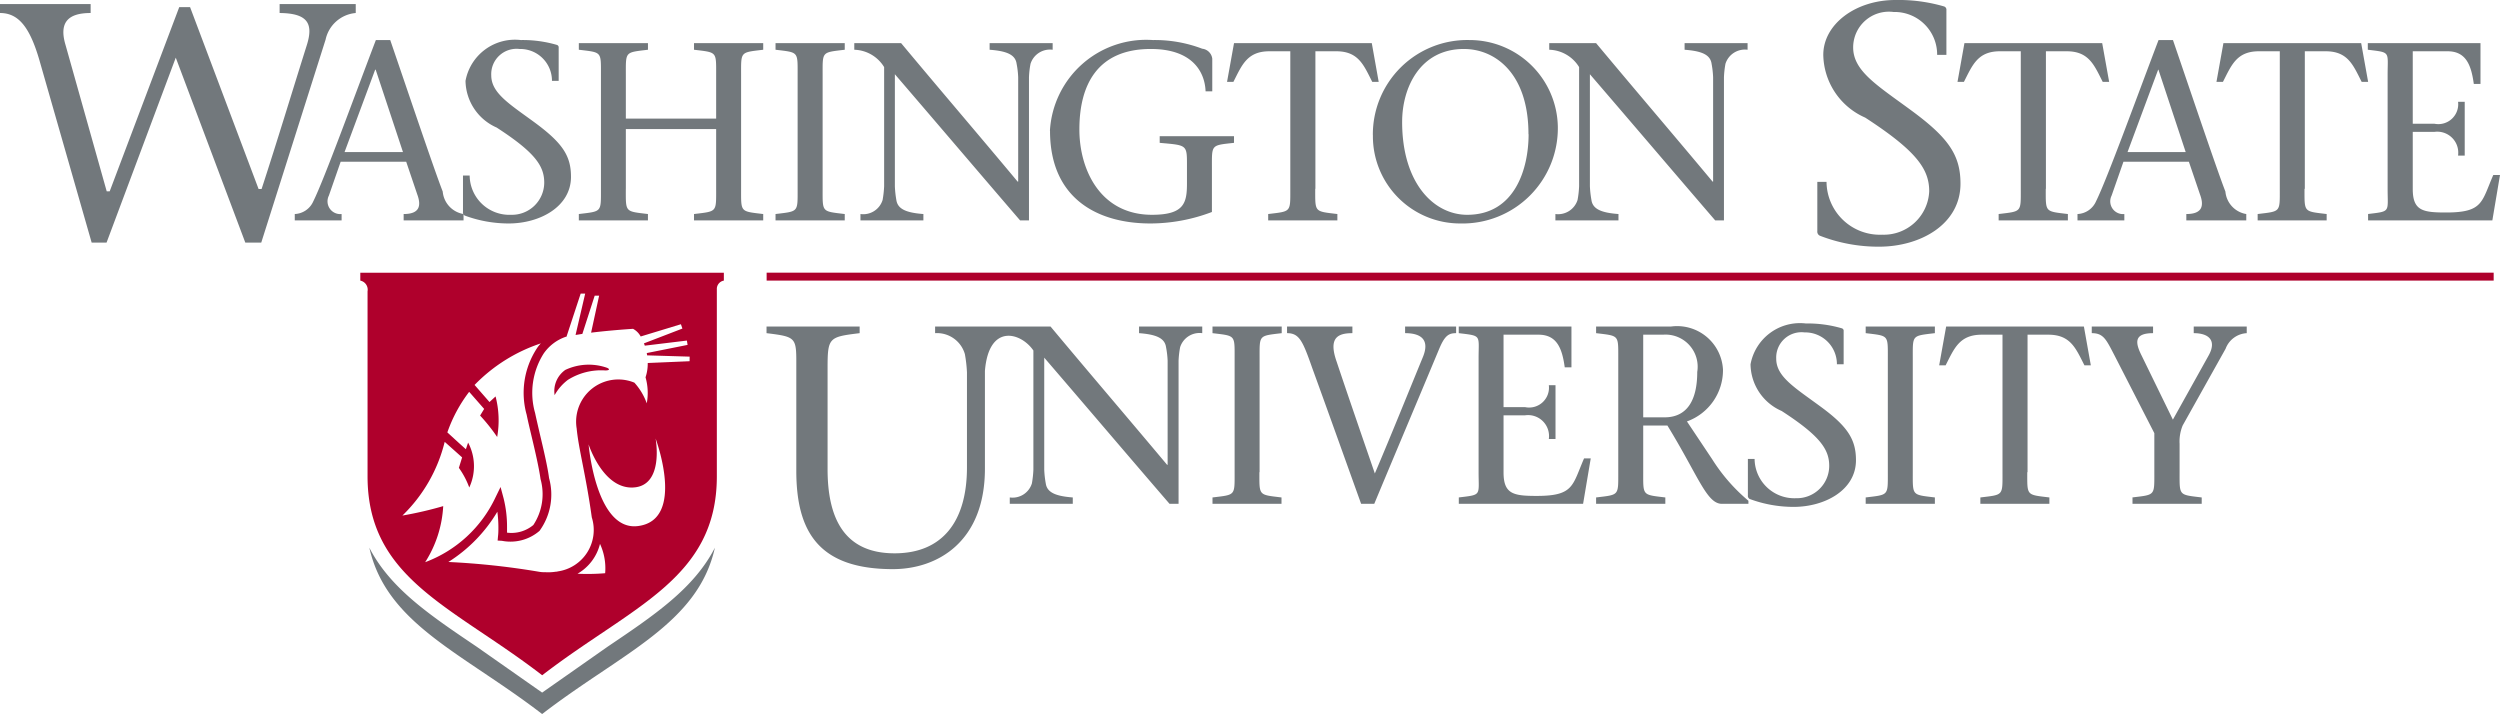 <svg id="TestimonialsLogo_WashingtonStateUniversity.svg" xmlns="http://www.w3.org/2000/svg" width="98" height="28" viewBox="0 0 98 28">
  <defs>
    <style>
      .cls-1 {
        fill: #72787c;
      }

      .cls-1, .cls-2 {
        fill-rule: evenodd;
      }

      .cls-2 {
        fill: #af002c;
      }
    </style>
  </defs>
  <g id="WashingtonStateUniversity">
    <path class="cls-1" d="M814.819,6296.35l-2.567,1.8-2.567-1.8c-1.824-1.23-3.387-2.28-4.207-3.88,0.676,3,3.655,4.12,6.774,6.52,3.118-2.4,6.1-3.52,6.772-6.52C818.205,6294.07,816.643,6295.12,814.819,6296.35Zm-20.265-24.84c-0.854,0-1.257.34-.986,1.25l1.615,5.74H795.3l2.726-7.22h0.425l2.686,7.13h0.117c0.611-1.87,1.18-3.76,1.779-5.66,0.256-.83.026-1.23-1.072-1.24v-0.35h2.984v0.35a1.325,1.325,0,0,0-1.181,1.04l-2.523,7.96h-0.625l-2.726-7.25-2.713,7.25h-0.584l-2.048-7.15c-0.381-1.31-.826-1.85-1.546-1.85v-0.35h3.554v0.35Zm9.8,5.83-0.463,1.33a0.5,0.5,0,0,0,.5.72v0.25h-1.836v-0.25a0.832,0.832,0,0,0,.727-0.5c0.433-.87,1.613-4.12,2.452-6.32h0.563c0.686,2,1.715,5.06,2.058,5.94a0.978,0.978,0,0,0,.816.88v0.25h-2.348v-0.25c0.634,0,.695-0.33.533-0.77l-0.433-1.28h-2.573Zm2.442-.38-1.07-3.23h-0.019l-1.2,3.23H806.8Zm5.841-2.79a1.245,1.245,0,0,0-1.271-1.25,0.993,0.993,0,0,0-1.109,1.03c0,0.7.705,1.12,1.714,1.86,1.069,0.79,1.412,1.29,1.412,2.12,0,1.18-1.231,1.83-2.439,1.83a4.96,4.96,0,0,1-1.726-.31,0.137,0.137,0,0,1-.069-0.14v-1.43h0.262a1.555,1.555,0,0,0,1.623,1.54,1.266,1.266,0,0,0,1.3-1.26c0-.65-0.352-1.18-1.865-2.16a2.035,2.035,0,0,1-1.221-1.83,1.971,1.971,0,0,1,2.169-1.6,4.766,4.766,0,0,1,1.412.19,0.1,0.1,0,0,1,.071.11v1.3h-0.263Zm2.895,4.23c0,0.93-.04.88,0.867,0.99v0.25H813.69v-0.25c0.908-.11.867-0.06,0.867-0.99v-4.47c0-.92.041-0.87-0.867-0.98v-0.26H816.4v0.26c-0.907.11-.867,0.06-0.867,0.98v1.72h3.54v-1.72c0-.92.04-0.87-0.868-0.98v-0.26h2.713v0.26c-0.907.11-.867,0.06-0.867,0.98v4.47c0,0.93-.04.88,0.867,0.99v0.25h-2.713v-0.25c0.908-.11.868-0.06,0.868-0.99v-2.34h-3.54v2.34Zm7.715,0c0,0.93-.042.88,0.867,0.99v0.25h-2.713v-0.25c0.907-.11.866-0.06,0.866-0.99v-4.47c0-.92.041-0.87-0.866-0.98v-0.26h2.713v0.26c-0.909.11-.867,0.06-0.867,0.98v4.47Zm7.741,1.24c-1.6-1.86-3.267-3.82-4.909-5.73v4.39a4.045,4.045,0,0,0,.058.54c0.052,0.36.395,0.5,1.06,0.55v0.25H824.73v-0.25a0.794,0.794,0,0,0,.868-0.55,4.019,4.019,0,0,0,.06-0.54v-4.67a1.416,1.416,0,0,0-1.17-.68v-0.26h1.835c1.5,1.8,3.068,3.63,4.569,5.43h0.021v-4.09a3.394,3.394,0,0,0-.062-0.53c-0.049-.36-0.392-0.5-1.058-0.55v-0.26h2.471v0.26a0.8,0.8,0,0,0-.867.55,3.405,3.405,0,0,0-.061.53v5.61h-0.344Zm1.169-3.51a3.779,3.779,0,0,1,4.036-3.56,5.218,5.218,0,0,1,1.935.34,0.446,0.446,0,0,1,.393.39v1.28h-0.262c-0.03-.79-0.545-1.66-2.147-1.66-2.11,0-2.795,1.43-2.8,3.13-0.01,1.57.8,3.37,2.845,3.37,1.261,0,1.372-.46,1.372-1.23v-0.61c0-.92.038-0.88-1.069-0.98v-0.26h2.913v0.26c-0.907.1-.866,0.06-0.866,0.98v1.73a6.81,6.81,0,0,1-2.41.45C834.029,6279.76,832.161,6278.79,832.161,6276.13Zm10.4,2.27c0,0.93-.041.88,0.868,0.99v0.25h-2.712v-0.25c0.906-.11.867-0.06,0.867-0.99v-5.39h-0.819c-0.878,0-1.08.55-1.412,1.2H839.1l0.274-1.52h5.4l0.271,1.52h-0.252c-0.332-.65-0.535-1.2-1.411-1.2h-0.818v5.39Zm2.259-2.1a3.7,3.7,0,0,1,3.792-3.73,3.459,3.459,0,0,1,3.459,3.39,3.737,3.737,0,0,1-3.822,3.8A3.418,3.418,0,0,1,844.818,6276.3Zm6.1-.04c0-2.38-1.3-3.34-2.533-3.34-1.714,0-2.419,1.51-2.419,2.86,0,2.41,1.249,3.64,2.549,3.64C850.4,6279.42,850.921,6277.59,850.921,6276.26Zm7.32,3.38c-1.6-1.86-3.268-3.82-4.912-5.73v4.39a4.019,4.019,0,0,0,.06.54c0.051,0.36.393,0.5,1.06,0.55v0.25h-2.472v-0.25a0.8,0.8,0,0,0,.868-0.55,3.707,3.707,0,0,0,.061-0.54v-4.67a1.419,1.419,0,0,0-1.171-.68v-0.26h1.836c1.5,1.8,3.066,3.63,4.568,5.43h0.02v-4.09a3.544,3.544,0,0,0-.06-0.53c-0.05-.36-0.393-0.5-1.058-0.55v-0.26h2.469v0.26a0.8,0.8,0,0,0-.867.55,3.7,3.7,0,0,0-.059.53v5.61h-0.343Zm8.7-6.49a1.667,1.667,0,0,0-1.709-1.68,1.4,1.4,0,0,0-1.583,1.39c0,0.93.951,1.49,2.307,2.49,1.438,1.06,1.9,1.74,1.9,2.85,0,1.59-1.565,2.47-3.193,2.47a6.333,6.333,0,0,1-2.319-.43,0.175,0.175,0,0,1-.1-0.18v-1.93H862.6a2.092,2.092,0,0,0,2.184,2.07,1.781,1.781,0,0,0,1.841-1.7c0-.86-0.476-1.57-2.51-2.89a2.735,2.735,0,0,1-1.642-2.46c0-1.2,1.266-2.15,2.826-2.15a6.362,6.362,0,0,1,1.9.25,0.135,0.135,0,0,1,.1.15v1.75h-0.354Zm4.258,5.25c0,0.93-.04.88,0.867,0.99v0.25h-2.714v-0.25c0.909-.11.868-0.06,0.868-0.99v-5.39h-0.818c-0.877,0-1.078.55-1.412,1.2h-0.251l0.272-1.52h5.4l0.273,1.52h-0.252c-0.332-.65-0.536-1.2-1.412-1.2H871.2v5.39Zm3.045-1.06-0.465,1.33a0.5,0.5,0,0,0,.5.72v0.25h-1.836v-0.25a0.832,0.832,0,0,0,.727-0.5c0.433-.87,1.613-4.12,2.45-6.32h0.565c0.685,2,1.714,5.06,2.056,5.94a0.979,0.979,0,0,0,.818.88v0.25h-2.35v-0.25c0.635,0,.7-0.33.535-0.77l-0.435-1.28h-2.57Zm2.44-.38-1.069-3.23H875.6l-1.2,3.23h2.289Zm4.658,1.44c0,0.93-.04.88,0.868,0.99v0.25H879.5v-0.25c0.909-.11.868-0.06,0.868-0.99v-5.39h-0.818c-0.877,0-1.078.55-1.411,1.2h-0.254l0.273-1.52h5.4l0.273,1.52h-0.253c-0.332-.65-0.534-1.2-1.412-1.2h-0.817v5.39Zm2.481,0.99c0.907-.11.777-0.06,0.777-0.99v-4.47c0-.92.13-0.87-0.777-0.98v-0.26h4.417v1.6h-0.262c-0.1-.73-0.3-1.28-1.029-1.28H885.58v2.84h0.847a0.779,0.779,0,0,0,.929-0.86h0.261v2.11h-0.261a0.823,0.823,0,0,0-.929-0.93H885.58v2.24c0,0.85.393,0.92,1.3,0.92,1.463,0,1.393-.41,1.857-1.47H889l-0.3,1.78h-4.871v-0.25Zm-43.45,10.12c0,0.93-.039.88,0.867,0.99v0.25H838.53v-0.25c0.908-.11.867-0.06,0.867-0.99v-4.47c0-.92.041-0.87-0.867-0.98v-0.26h2.713v0.26c-0.906.11-.867,0.06-0.867,0.98v4.47Zm3.651-5.45c-0.555,0-.959.16-0.625,1.11,0.393,1.18.979,2.88,1.5,4.39,0.647-1.52,1.262-3.05,1.886-4.57,0.253-.62-0.01-0.93-0.7-0.93v-0.26h2v0.26c-0.293,0-.445.1-0.657,0.6-0.847,2.03-1.705,4.06-2.552,6.09h-0.515c-0.615-1.71-1.3-3.63-1.915-5.32-0.373-1.06-.506-1.37-0.989-1.37v-0.26h2.562v0.26Zm4.164,6.44c0.908-.11.778-0.06,0.778-0.99v-4.47c0-.92.13-0.87-0.778-0.98v-0.26h4.418v1.6h-0.263c-0.1-.73-0.3-1.28-1.027-1.28h-1.372v2.84h0.847a0.778,0.778,0,0,0,.928-0.86h0.262v2.11h-0.262a0.822,0.822,0,0,0-.928-0.93h-0.847v2.24c0,0.85.393,0.92,1.3,0.92,1.462,0,1.393-.41,1.856-1.47h0.262l-0.3,1.78h-4.872v-0.25Zm5.384-6.7h2.936a1.8,1.8,0,0,1,2.038,1.69,2.137,2.137,0,0,1-1.413,2.03l0.988,1.48a6.956,6.956,0,0,0,1.422,1.63v0.12h-1.038c-0.6,0-.918-1.08-2.138-3.07h-0.948v1.83c0,0.93-.04.88,0.867,0.99v0.25h-2.714v-0.25c0.908-.11.869-0.06,0.869-0.99v-4.47c0-.92.039-0.87-0.869-0.98v-0.26Zm1.847,3.56h0.836c0.878,0,1.282-.66,1.282-1.78a1.259,1.259,0,0,0-1.341-1.46h-0.777v3.24Zm7.593-2.08a1.245,1.245,0,0,0-1.27-1.25,0.992,0.992,0,0,0-1.109,1.03c0,0.7.705,1.12,1.713,1.86,1.07,0.78,1.413,1.29,1.413,2.12,0,1.18-1.231,1.83-2.441,1.83a4.941,4.941,0,0,1-1.725-.31,0.139,0.139,0,0,1-.071-0.14v-1.43h0.263a1.558,1.558,0,0,0,1.625,1.54,1.269,1.269,0,0,0,1.3-1.27c0-.64-0.352-1.17-1.865-2.15a2.023,2.023,0,0,1-1.219-1.83,1.97,1.97,0,0,1,2.167-1.6,4.771,4.771,0,0,1,1.412.19,0.1,0.1,0,0,1,.071.11v1.3h-0.263Zm2.974,4.23c0,0.93-.04.88,0.866,0.99v0.25h-2.712v-0.25c0.908-.11.868-0.06,0.868-0.99v-4.47c0-.92.04-0.87-0.868-0.98v-0.26h2.712v0.26c-0.906.11-.866,0.06-0.866,0.98v4.47Zm4.488,0c0,0.93-.041.88,0.867,0.99v0.25H868.63v-0.25c0.909-.11.868-0.06,0.868-0.99v-5.39h-0.816c-0.878,0-1.08.55-1.413,1.2h-0.253l0.273-1.52h5.4l0.271,1.52h-0.25c-0.334-.65-0.536-1.2-1.413-1.2h-0.817v5.39Zm4.114,0.99c0.907-.11.867-0.06,0.867-0.99v-1.53l-1.553-3.03c-0.333-.64-0.435-0.89-0.9-0.89v-0.26H875.4v0.26c-0.765,0-.7.38-0.443,0.89l1.22,2.5,1.393-2.5c0.342-.6.019-0.89-0.576-0.89v-0.26h2.078v0.26a0.939,0.939,0,0,0-.828.61l-1.684,3.01a1.654,1.654,0,0,0-.12.72v1.11c0,0.93-.041.88,0.867,0.99v0.25h-2.713v-0.25Zm-38.932-6.7v0.26c0.664,0.05,1.008.19,1.058,0.55a3.519,3.519,0,0,1,.062.53v4.08h-0.021c-1.5-1.79-3.067-3.62-4.569-5.42h-4.525v0.26a1.138,1.138,0,0,1,1.167.82,5.353,5.353,0,0,1,.082.72v3.72c0,2.14-.978,3.37-2.837,3.37-2.021,0-2.627-1.44-2.627-3.3v-3.92c0-1.24.035-1.26,1.257-1.41v-0.26h-3.65v0.26c1.221,0.15,1.167.17,1.167,1.41v3.98c0,2.42.9,3.86,3.785,3.86,1.751,0,3.609-1.07,3.609-3.94v-3.77c0-.02,0-0.04,0-0.06,0.152-1.88,1.415-1.51,1.9-.8v4.67a4.032,4.032,0,0,1-.059.54,0.792,0.792,0,0,1-.867.55v0.25h2.47v-0.25c-0.664-.05-1.008-0.19-1.059-0.55a3.862,3.862,0,0,1-.06-0.54v-4.39c1.643,1.91,3.307,3.87,4.912,5.73H837.2v-5.61a3.667,3.667,0,0,1,.061-0.53,0.8,0.8,0,0,1,.867-0.55v-0.26h-2.47Z" transform="translate(-791 -6271)"/>
    <path class="cls-2" d="M805.124,6281.69V6282a0.363,0.363,0,0,1,.284.42v7.25c0,4.03,3.332,5.09,6.846,7.8,3.515-2.71,6.846-3.77,6.846-7.8v-7.33a0.331,0.331,0,0,1,.275-0.34v-0.31H805.124Zm2.541,11.35a4.521,4.521,0,0,0,.709-2.2,14.694,14.694,0,0,1-1.6.37,6.014,6.014,0,0,0,1.658-2.89l0.683,0.61-0.127.41a3.219,3.219,0,0,1,.407.77,1.979,1.979,0,0,0-.045-1.76l-0.088.26-0.267-.24-0.459-.42a5.708,5.708,0,0,1,.855-1.59l0.062,0.07,0.526,0.6-0.159.26a7.064,7.064,0,0,1,.669.84,3.741,3.741,0,0,0-.063-1.59l-0.238.22-0.585-.67a6.442,6.442,0,0,1,2.6-1.63,1.23,1.23,0,0,0-.166.21,3.181,3.181,0,0,0-.391,2.59c0.041,0.21.111,0.5,0.184,0.81,0.144,0.6.3,1.28,0.359,1.71a2.194,2.194,0,0,1-.282,1.8,1.338,1.338,0,0,1-1.031.3c0-.08,0-0.15,0-0.22a4.57,4.57,0,0,0-.136-1.13l-0.118-.44-0.2.41a4.961,4.961,0,0,1-2.761,2.54h0Zm7.057,0.43a8.369,8.369,0,0,1-1.083.02,1.869,1.869,0,0,0,.881-1.17A2.278,2.278,0,0,1,814.722,6293.47Zm1.3-1.85c-1.664.23-1.949-3.2-1.949-3.2s0.559,1.75,1.746,1.69c1.229-.06.88-1.92,0.88-1.92S817.891,6291.37,816.019,6291.62Zm2.01-6.46-1.641.07a1.664,1.664,0,0,1-.086.56,2.224,2.224,0,0,1,.048,1.02,2.424,2.424,0,0,0-.485-0.81,1.654,1.654,0,0,0-2.262,1.8c0.073,0.79.366,1.84,0.592,3.48a1.64,1.64,0,0,1-1.339,2.12,0.1,0.1,0,0,1-.054.01h-0.013a1.941,1.941,0,0,1-.422.02H812.3a1.175,1.175,0,0,1-.188-0.02,29.454,29.454,0,0,0-3.536-.38,5.886,5.886,0,0,0,1.92-1.97,4.6,4.6,0,0,1,.041.61c0,0.11,0,.23-0.015.35l-0.015.17,0.169,0.01a1.742,1.742,0,0,0,1.473-.39,2.42,2.42,0,0,0,.374-2.07c-0.056-.44-0.221-1.14-0.366-1.75-0.071-.31-0.139-0.6-0.181-0.8a2.875,2.875,0,0,1,.335-2.33,1.734,1.734,0,0,1,.875-0.66h0.02l0.556-1.69h0.177l-0.377,1.62c0.089-.01.178-0.03,0.266-0.04l0.484-1.5h0.174l-0.315,1.45c0.5-.06,1.041-0.11,1.644-0.15a0.735,0.735,0,0,1,.3.3l1.577-.48,0.058,0.17-1.508.58c0.013,0.03.024,0.06,0.034,0.09l1.65-.2,0.027,0.17-1.6.32,0.015,0.09,1.666,0.05Zm-4.753.72a2.44,2.44,0,0,1,1.423-.36c0.133,0.01.248-.03,0.1-0.1a2.159,2.159,0,0,0-1.641.08,1.016,1.016,0,0,0-.42.99A1.918,1.918,0,0,1,813.276,6285.88Zm7.773-3.88h67.7v-0.31h-67.7V6282Z" transform="translate(-791 -6271)"/>
  </g>
</svg>
